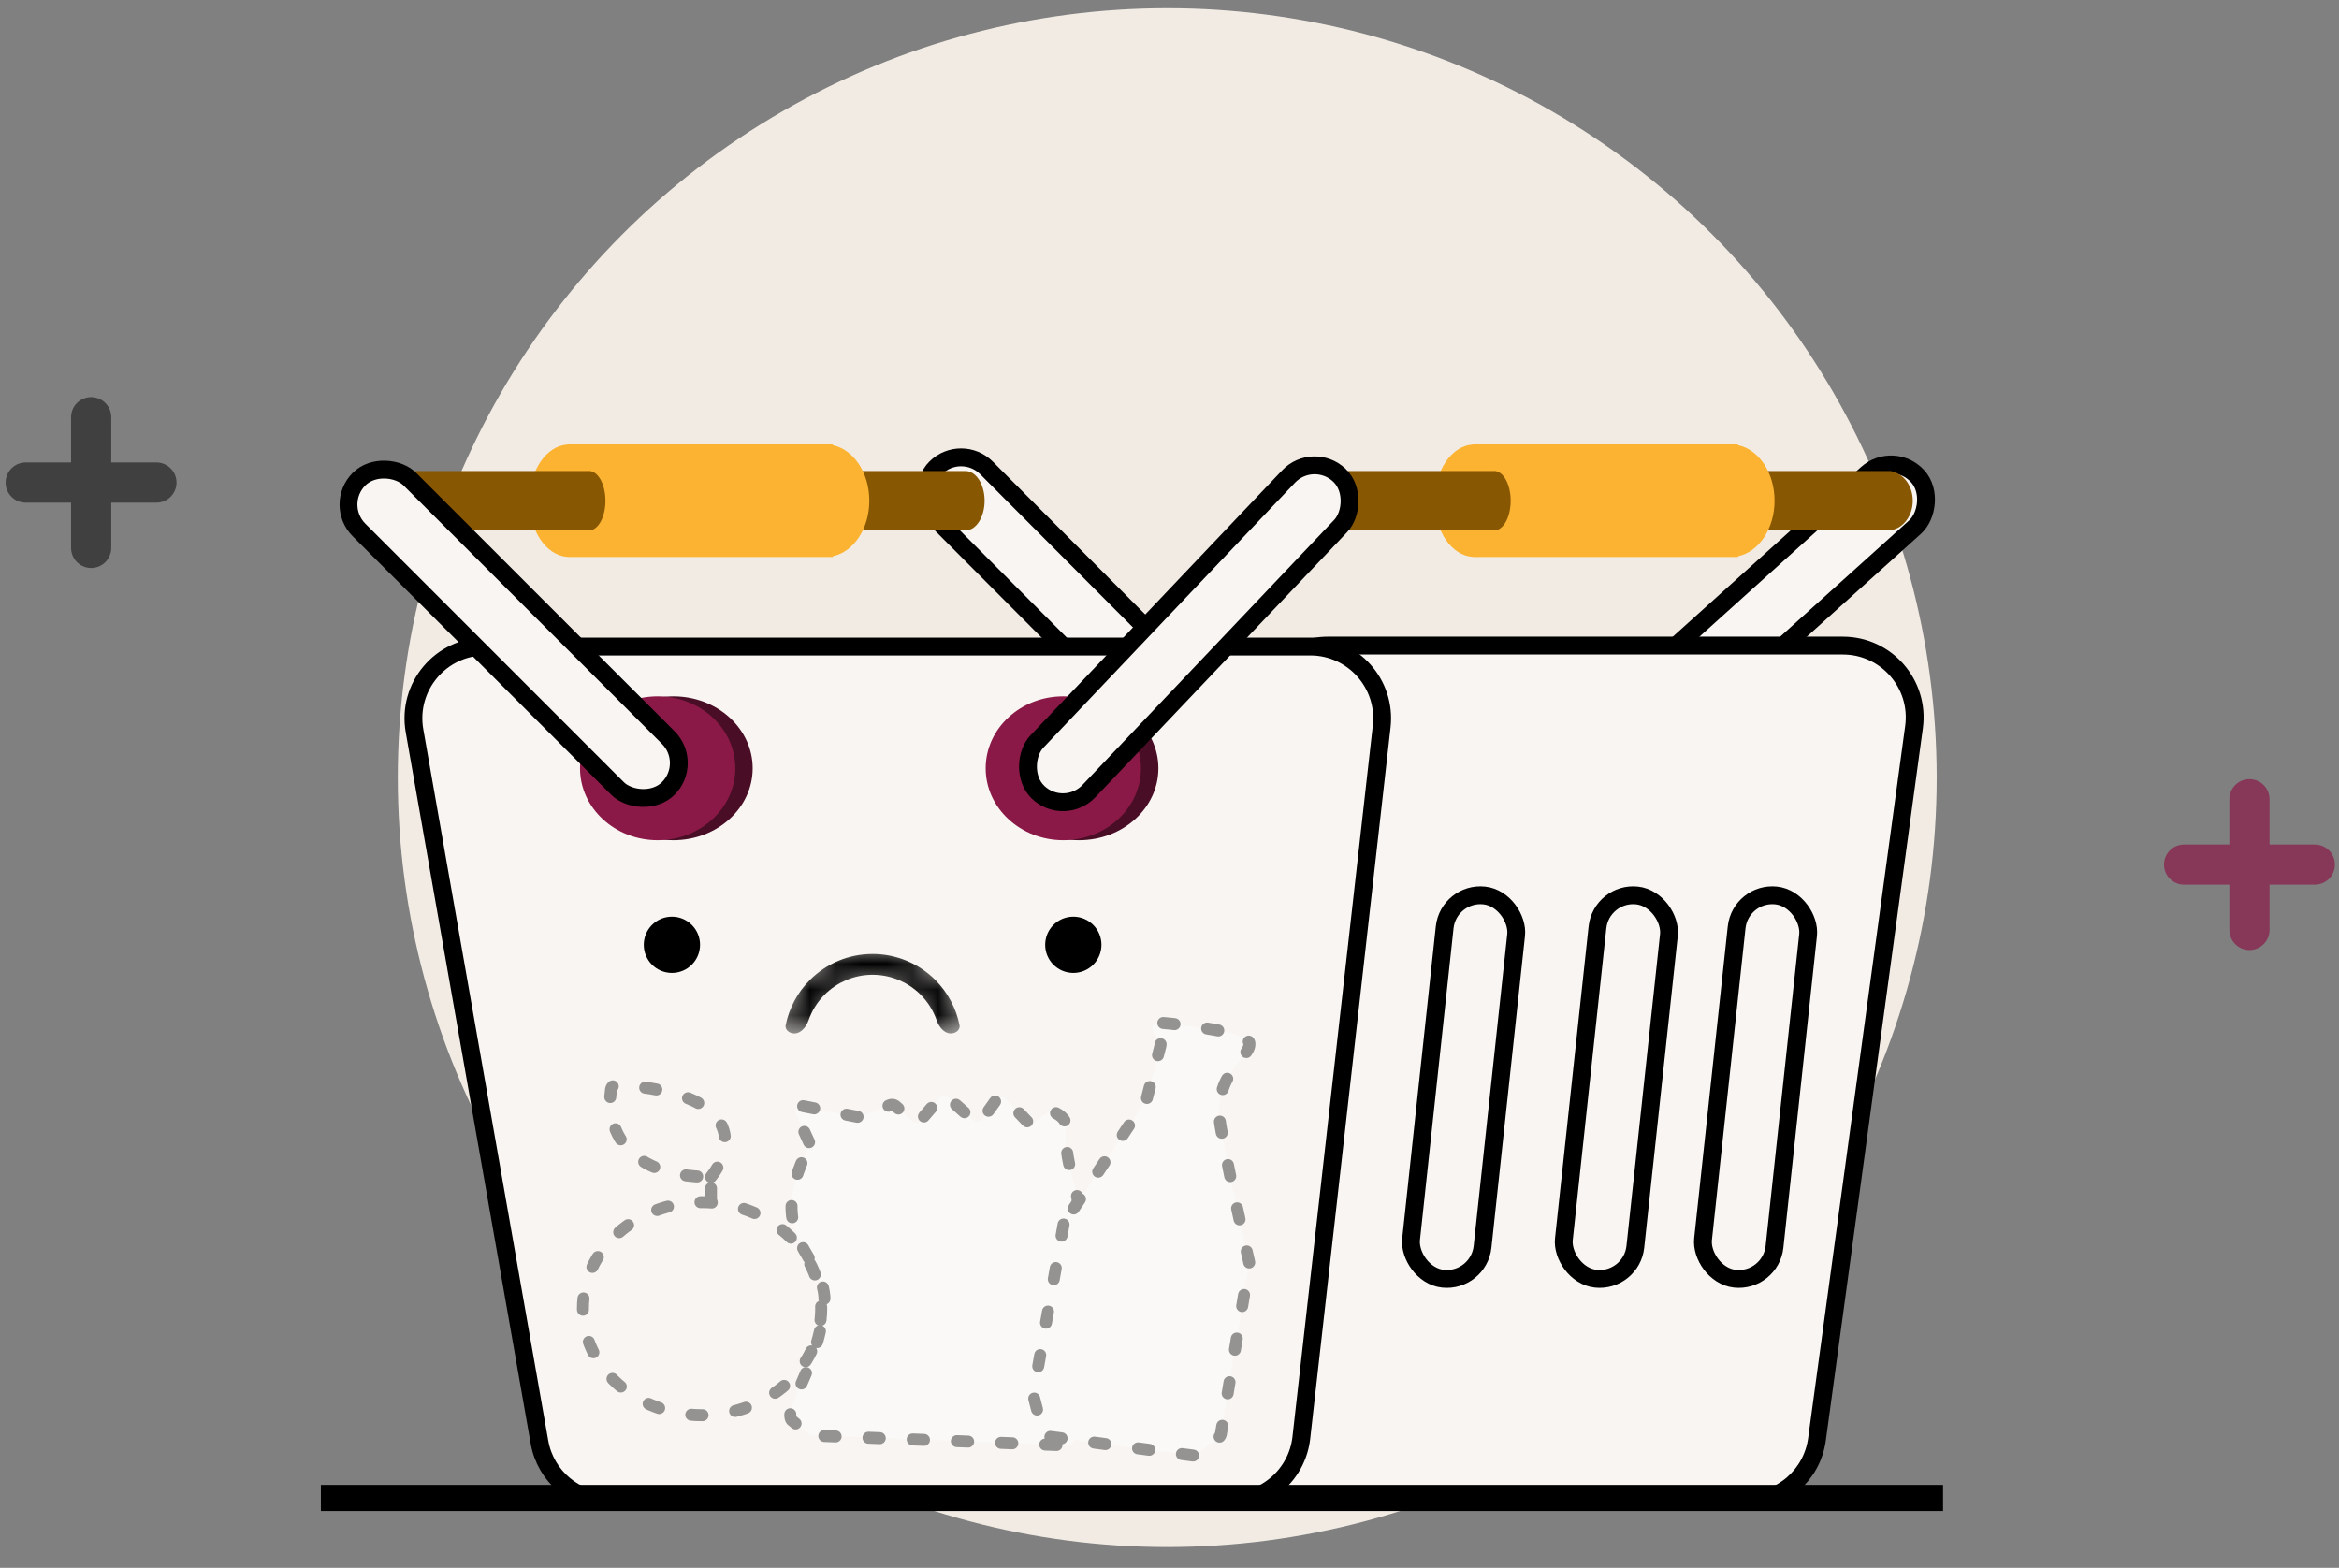 <svg width="91" height="61" viewBox="0 0 91 61" fill="none" xmlns="http://www.w3.org/2000/svg">
<rect x="0" y="0" width="91" height="61" fill="#808080" stroke="none"/>
<circle cx="45.412" cy="30.256" r="29.936" fill="#F1EBE4"/>
<rect x="73.674" y="17.494" width="2.796" height="14.998" rx="1.398" transform="rotate(47.977 73.674 17.494)" fill="#F8F5F2" stroke="black" stroke-width="0.694"/>
<rect x="-0" y="0.491" width="2.796" height="14.998" rx="1.398" transform="matrix(-0.708 0.706 0.706 0.708 37.047 16.868)" fill="#F8F5F2" stroke="black" stroke-width="0.694"/>
<path d="M71.697 25.117H51.651C50.235 25.117 49.043 26.175 48.875 27.58L45.558 55.294C45.359 56.957 46.658 58.421 48.334 58.421H67.92C69.318 58.421 70.501 57.389 70.69 56.003L74.466 28.29C74.695 26.612 73.39 25.117 71.697 25.117Z" fill="#F8F5F2" stroke="black" stroke-width="0.694"/>
<path d="M50.978 25.154H18.88C17.143 25.154 15.826 26.722 16.127 28.433L20.988 56.108C21.223 57.445 22.384 58.42 23.741 58.42H47.851C49.273 58.42 50.469 57.352 50.629 55.938L53.755 28.264C53.943 26.606 52.646 25.154 50.978 25.154Z" fill="#F8F5F2" stroke="black" stroke-width="0.694"/>
<rect x="56.355" y="34.691" width="2.796" height="14.998" rx="1.398" transform="rotate(6.147 56.355 34.691)" fill="#F8F5F2" stroke="black" stroke-width="0.694"/>
<rect x="62.3" y="34.691" width="2.796" height="14.998" rx="1.398" transform="rotate(6.147 62.3 34.691)" fill="#F8F5F2" stroke="black" stroke-width="0.694"/>
<rect x="67.714" y="34.691" width="2.796" height="14.998" rx="1.398" transform="rotate(6.147 67.714 34.691)" fill="#F8F5F2" stroke="black" stroke-width="0.694"/>
<circle cx="26.141" cy="36.76" r="1.485" fill="black" stroke="#F8F5F2" stroke-width="0.781"/>
<circle cx="41.758" cy="36.76" r="1.485" fill="black" stroke="#F8F5F2" stroke-width="0.781"/>
<mask id="path-11-inside-1_9786_52385" fill="white">
<path d="M36.992 40.564C37.413 40.564 37.761 40.22 37.678 39.808C37.53 39.081 37.172 38.407 36.639 37.874C35.926 37.161 34.958 36.76 33.949 36.76C32.94 36.76 31.972 37.161 31.259 37.874C30.726 38.407 30.368 39.081 30.22 39.808C30.137 40.22 30.485 40.564 30.905 40.564C31.326 40.564 31.654 40.214 31.792 39.817C31.904 39.494 32.088 39.197 32.335 38.95C32.763 38.522 33.343 38.282 33.949 38.282C34.554 38.282 35.135 38.522 35.563 38.95C35.81 39.197 35.994 39.494 36.106 39.817C36.243 40.214 36.572 40.564 36.992 40.564Z"/>
</mask>
<path d="M36.992 40.564C37.413 40.564 37.761 40.22 37.678 39.808C37.53 39.081 37.172 38.407 36.639 37.874C35.926 37.161 34.958 36.76 33.949 36.76C32.94 36.76 31.972 37.161 31.259 37.874C30.726 38.407 30.368 39.081 30.22 39.808C30.137 40.22 30.485 40.564 30.905 40.564C31.326 40.564 31.654 40.214 31.792 39.817C31.904 39.494 32.088 39.197 32.335 38.95C32.763 38.522 33.343 38.282 33.949 38.282C34.554 38.282 35.135 38.522 35.563 38.95C35.81 39.197 35.994 39.494 36.106 39.817C36.243 40.214 36.572 40.564 36.992 40.564Z" fill="black" stroke="#F8F5F2" stroke-width="0.712" mask="url(#path-11-inside-1_9786_52385)"/>
<ellipse cx="41.983" cy="29.891" rx="3.085" ry="2.799" fill="#490D26"/>
<ellipse cx="41.369" cy="29.891" rx="3.021" ry="2.799" fill="#8A1947"/>
<ellipse cx="26.198" cy="29.891" rx="3.085" ry="2.799" fill="#490D26"/>
<ellipse cx="25.587" cy="29.891" rx="3.021" ry="2.799" fill="#8A1947"/>
<path d="M73.592 18.34C74.058 18.424 74.417 18.903 74.417 19.482C74.417 20.062 74.058 20.539 73.592 20.623V20.639H65.769V20.604C65.591 20.48 65.457 20.026 65.457 19.482C65.457 18.939 65.59 18.483 65.769 18.359V18.326H73.592V18.34Z" fill="#885702"/>
<path d="M67.616 17.32C68.423 17.485 69.04 18.389 69.04 19.481C69.04 20.575 68.423 21.478 67.616 21.643V21.673H57.301V21.668C56.475 21.621 55.816 20.662 55.816 19.481C55.817 18.302 56.476 17.342 57.301 17.295V17.291H67.616V17.32Z" fill="#FCB332"/>
<path d="M58.197 18.331C58.521 18.388 58.773 18.882 58.773 19.482C58.773 20.083 58.521 20.575 58.197 20.632V20.639H50.375V20.604C50.196 20.48 50.062 20.026 50.062 19.482C50.062 18.939 50.196 18.483 50.375 18.359V18.326H58.197V18.331Z" fill="#885702"/>
<path d="M37.565 18.326C37.974 18.326 38.306 18.844 38.306 19.482C38.306 20.121 37.974 20.638 37.565 20.639C37.564 20.639 37.562 20.638 37.56 20.638V20.639H30.555V20.604C30.376 20.48 30.242 20.026 30.242 19.482C30.242 18.939 30.375 18.483 30.555 18.359V18.326H37.565Z" fill="#885702"/>
<path d="M32.398 17.32C33.204 17.485 33.821 18.389 33.821 19.481C33.821 20.575 33.204 21.478 32.398 21.643V21.673H22.082V21.668C21.257 21.621 20.598 20.662 20.598 19.481C20.598 18.302 21.257 17.342 22.082 17.295V17.291H32.398V17.32Z" fill="#FCB332"/>
<path d="M22.979 18.331C23.302 18.388 23.555 18.882 23.555 19.482C23.555 20.083 23.302 20.575 22.979 20.632V20.639H15.156V20.604C14.977 20.48 14.844 20.026 14.844 19.482C14.844 18.939 14.977 18.483 15.156 18.359V18.326H22.979V18.331Z" fill="#885702"/>
<rect x="51.095" y="17.526" width="2.796" height="17.017" rx="1.398" transform="rotate(43.518 51.095 17.526)" fill="#F8F5F2" stroke="black" stroke-width="0.694"/>
<rect x="12.979" y="19.631" width="2.796" height="17.017" rx="1.398" transform="rotate(-45 12.979 19.631)" fill="#F8F5F2" stroke="black" stroke-width="0.694"/>
<g opacity="0.4">
<path d="M31.478 44.438L30.974 43.34C30.899 43.177 31.041 42.998 31.216 43.032L33.354 43.451C33.394 43.459 33.436 43.456 33.475 43.441L34.626 42.998C34.702 42.968 34.789 42.984 34.85 43.038L35.502 43.613C35.594 43.694 35.735 43.684 35.815 43.591L36.562 42.722C36.642 42.629 36.782 42.619 36.874 42.701L37.888 43.598C37.986 43.684 38.137 43.667 38.213 43.561L38.777 42.769C38.857 42.657 39.02 42.645 39.115 42.745L39.956 43.622C40.032 43.701 40.154 43.713 40.243 43.649L40.758 43.281C40.959 43.138 41.478 43.505 41.464 43.751C41.43 44.322 41.496 45.073 41.777 45.993C42.344 47.849 42.036 53.333 41.795 56.039C41.785 56.156 41.685 56.242 41.568 56.238L31.597 55.852C31.549 55.85 31.503 55.833 31.466 55.802L30.824 55.277C30.805 55.262 30.788 55.243 30.778 55.221C30.528 54.667 31.831 53.185 32.069 50.792C32.264 48.834 29.583 48.296 31.471 44.636C31.503 44.575 31.506 44.501 31.478 44.438Z" fill="white" stroke="black" stroke-width="0.466" stroke-linecap="round" stroke-dasharray="0.44 1.28"/>
<ellipse cx="27.314" cy="50.917" rx="4.635" ry="4.144" stroke="black" stroke-width="0.466" stroke-linecap="round" stroke-dasharray="0.44 1.28"/>
<path d="M27.661 46.677V45.792M27.661 45.792C28.535 44.713 29.003 42.505 23.997 42.211C23.891 42.205 23.792 42.276 23.775 42.381C23.576 43.622 24.093 45.792 27.661 45.792Z" stroke="black" stroke-width="0.466" stroke-linecap="round" stroke-dasharray="0.44 1.28"/>
<path d="M41.378 47.643L40.204 54.211C40.198 54.242 40.2 54.274 40.208 54.305L40.578 55.727C40.601 55.814 40.674 55.878 40.762 55.89L46.413 56.63C46.471 56.638 46.531 56.621 46.577 56.585L47.419 55.923C47.462 55.889 47.491 55.841 47.5 55.786L48.6 49.184C48.605 49.155 48.605 49.127 48.598 49.099C48.336 47.977 47.763 45.419 47.486 43.812C47.135 41.779 48.678 41.148 48.608 40.587C48.557 40.185 46.44 39.903 45.059 39.782C44.876 39.766 44.759 39.967 44.861 40.12L45.118 40.506C45.153 40.558 45.163 40.622 45.148 40.683L44.621 42.725C44.615 42.748 44.605 42.771 44.591 42.792L41.412 47.56C41.395 47.585 41.383 47.613 41.378 47.643Z" fill="white" stroke="black" stroke-width="0.466" stroke-linecap="round" stroke-dasharray="0.44 1.28"/>
</g>
<line x1="12.484" y1="58.281" x2="75.596" y2="58.281" stroke="black" stroke-width="1.016"/>
<g opacity="0.5">
<path d="M3.547 16.232L3.547 21.318" stroke="black" stroke-width="1.563" stroke-linecap="round"/>
<path d="M6.086 18.775L1 18.775" stroke="black" stroke-width="1.563" stroke-linecap="round"/>
</g>
<g opacity="0.7">
<path d="M87.516 31.096L87.516 36.182" stroke="#8A1947" stroke-width="1.563" stroke-linecap="round"/>
<path d="M90.059 33.639L84.973 33.639" stroke="#8A1947" stroke-width="1.563" stroke-linecap="round"/>
</g>
</svg>
